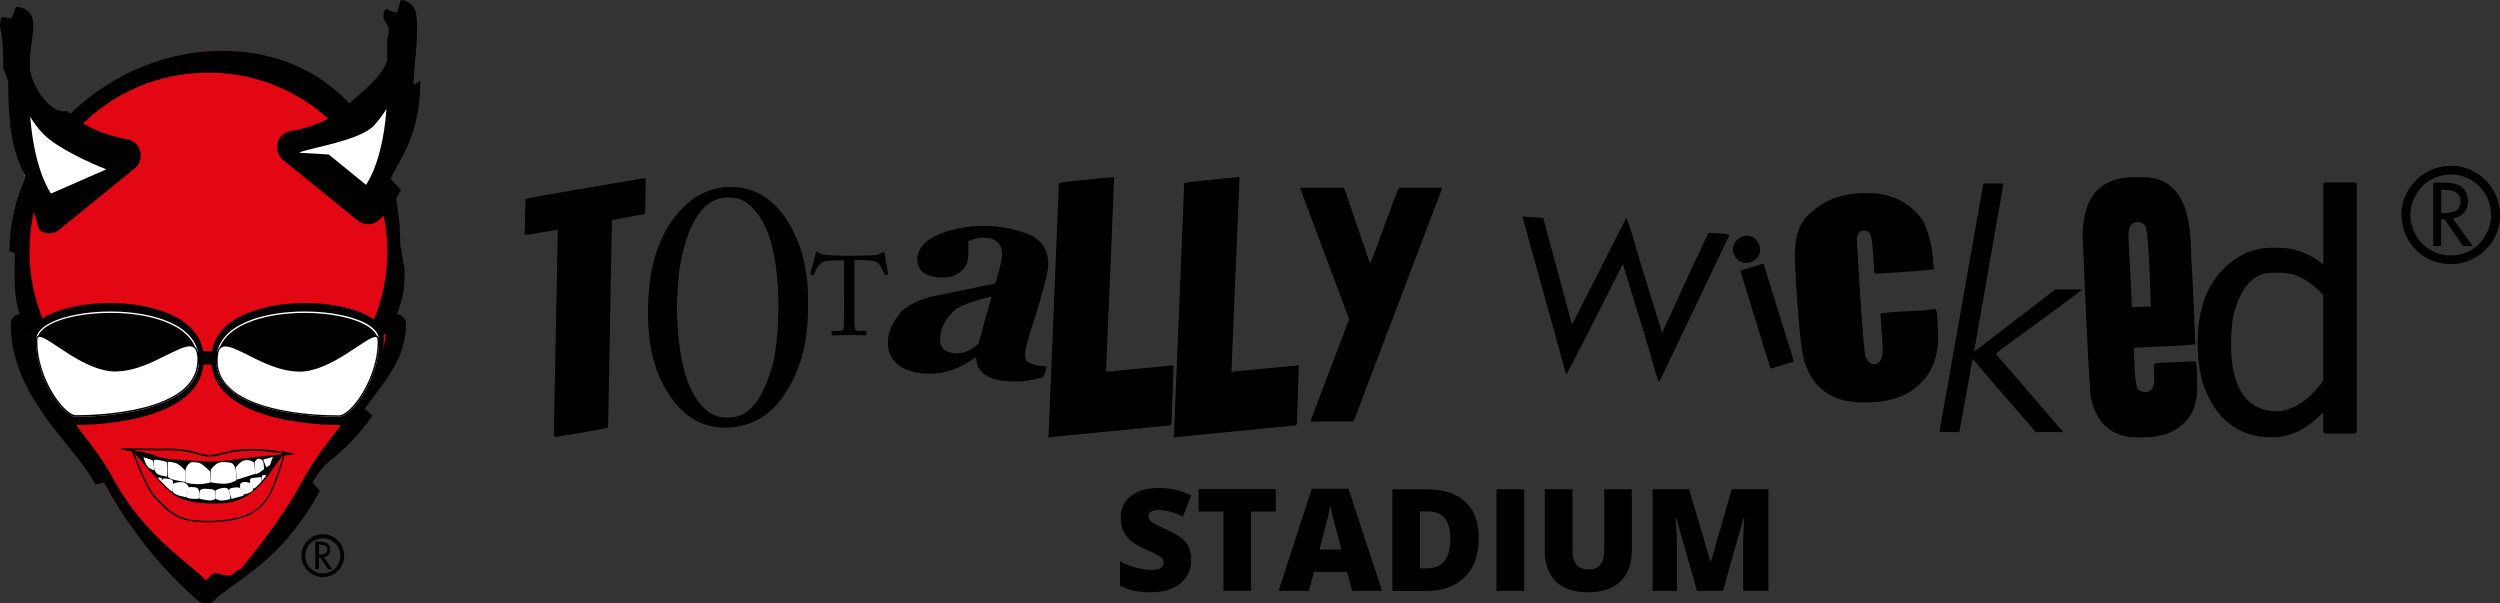 <svg xmlns="http://www.w3.org/2000/svg" xmlns:xlink="http://www.w3.org/1999/xlink" id="Layer_1" viewBox="0 0 157.95 38.1"><rect x="0" y="0" width="157.95" height="38.1" fill="#333333" stroke="none"/><defs><path id="SVGID_1_" d="M0 0h157.95v38.1H0z"/></defs><clipPath id="SVGID_2_"><use overflow="visible" xlink:href="#SVGID_1_"/></clipPath><path d="M40.73 11.25l.06.09v.45l-.03 1.73-2.1.39v.04l-.24 13.07c-.09.04-1.2.24-3.34.6l-.09-.09.25-13.02-2.01.34-.09-.09.03-.52v-.76l.04-.91c.21-.07 2.72-.51 7.52-1.32M46.14 11.81c2.1 0 3.61 1.39 4.53 4.16.25.98.38 1.92.38 2.83v.67c0 2.55-.68 4.6-2.04 6.17-.88.92-1.95 1.38-3.19 1.38-1.85 0-3.25-1.11-4.21-3.33-.45-1.1-.67-2.41-.67-3.92v-.06c0-3.43 1.01-5.86 3.04-7.28.73-.42 1.46-.62 2.16-.62m-3.37 7.6c.04 3.48.72 5.7 2.03 6.64.33.22.66.33.99.33h.29c1.29 0 2.24-1.26 2.84-3.77.17-1.01.26-2.08.26-3.19 0-3.47-.69-5.69-2.07-6.66-.33-.2-.68-.29-1.06-.29h-.03c-1.55 0-2.58 1.52-3.1 4.56-.08.79-.13 1.59-.15 2.38M51.57 15.9h.02c.03 0 .12.05.27.15 0 .05.55.09 1.64.11h.17c1.27 0 1.9-.04 1.9-.12.14-.09.23-.13.25-.13h.02c.04 0 .08.17.12.51l.15.9c0 .03-.06.05-.2.07-.19-.44-.35-.71-.45-.79 0-.04-.14-.09-.44-.13-.24-.02-.47-.04-.67-.04h-.37v3.96c0 .33.05.49.15.49 0 .01.04.02.12.02h.45l.04.05v.17c0 .03-.02.06-.06.07-.15-.01-.4-.02-.76-.02h-.41c-.44 0-.75.01-.91.02-.04 0-.06-.02-.06-.07v-.15c0-.04.01-.06.03-.06h.47c.17 0 .26-.07.26-.22l.01-.06.02-1.67v-2.51h-.43c-.59 0-.93.06-1.04.19-.17.16-.31.38-.41.65-.03.06-.05.1-.06.1h-.01c-.11 0-.17-.02-.19-.07l.35-1.34.03-.08zM62.15 14.27c1.11 0 2.14.22 3.11.65.65.42.97.98.97 1.68v.13c0 .51-.43 2.1-1.3 4.77-.11.42-.16.69-.16.82v.21c0 .34.38.54 1.14.6.14 0 .21.03.21.08-.11.43-.2.65-.28.65-.65.16-1.16.24-1.54.24h-.27c-1.25 0-2.01-.35-2.29-1.05l-.08-.46h-.03c-.97.68-1.9 1.02-2.81 1.02-1.44 0-2.34-.47-2.67-1.4l-.05-.43v-.19c0-.6.29-1.24.86-1.92.43-.4 1.07-.72 1.92-.94l3.88-.79c.12 0 .21-.2.28-.59.18-.58.27-1.02.27-1.32 0-.5-.25-.83-.75-.98l-.29-.03h-.25c-.19 0-.47.07-.84.22v.86c0 .66-.36 1.12-1.07 1.38l-.41.05h-.13c-.71 0-1.19-.17-1.43-.52-.1-.14-.16-.33-.19-.57 0-1.02.97-1.71 2.91-2.07.42-.06.85-.1 1.29-.1m-2.75 7.21c0 .49.3.77.91.84h.13c.48 0 .94-.2 1.38-.6l.83-2.99c-1.11.27-1.86.54-2.27.81-.65.55-.98 1.2-.98 1.94M70.36 11.19l.03.04v.03l-.51 12.23 4.26-.41v.03l-.12 3.58c0 .12-.04.19-.12.19l-7.65.75-.04-.04.04-.12.65-15.9c.06-.05 1.21-.18 3.46-.38M78.28 11.19l.03.04v.03l-.51 12.23 4.26-.41v.03l-.12 3.58c0 .12-.04.19-.12.19l-7.65.75-.04-.04.04-.12.65-15.9c.06-.05 1.21-.18 3.46-.38M82.13 11.88l.03-.02h2.72c.05 0 .2.4.45 1.21l1.23 3.57c.05-.03.53-1.31 1.44-3.83.21-.57.35-.89.4-.95h2.66l.05.05-5.59 14.72h-2.67l-.05-.05 2.44-6.41-3.11-8.29zM96.27 13.68l1.23.09 1.81 6.7h.03l3.39-6.67h.03c.08.09.37.99.85 2.69l1.39 4.5h.03c1.84-4.03 2.82-6.13 2.93-6.28h.03c.85.03 1.27.09 1.27.15l-4.41 9.24h-.04c-.09-.14-.3-.81-.63-2.03l-1.63-5.34h-.04c-2 3.96-3.17 6.26-3.53 6.89h-.04l-2.75-9.91.03-.03h.05zM110.34 14.89c.37 0 .64.19.81.58.03.09.05.2.05.3 0 .35-.19.61-.57.79-.1.03-.19.05-.28.05-.39 0-.65-.19-.81-.58-.04-.09-.05-.18-.05-.28 0-.34.18-.61.54-.79.09-.04.2-.06.31-.07m1.08 1.76l1.92 6.19-1.48.45-1.91-6.19 1.47-.45zM117.85 12.2h.13c1.55 0 2.73.6 3.56 1.8.39.97.59 1.81.59 2.52l.06.47c0 .05-1.24.16-3.7.31l-.08-.12c-.07-1.66-.18-2.49-.34-2.49-.05-.08-.16-.12-.31-.12-.3 0-.44.22-.44.65.28 4.89.47 7.34.56 7.34.14.3.3.45.51.45.37 0 .56-.32.56-.96V22l-.14-2.16c0-.07.87-.15 2.6-.22l.84-.09c.11 0 .17.32.17.96l.03.84c0 1.64-.69 2.84-2.07 3.59-.7.34-1.57.51-2.61.51-1.87 0-3.08-.76-3.64-2.27-.28-.38-.53-2.61-.73-6.7v-.33c0-1.32.36-2.24 1.09-2.75.85-.79 1.97-1.18 3.36-1.18M126.51 11.59l.06.06-1.85 10.58 5.13-3.94h1.67v.03c-.14.14-1.84 1.39-5.1 3.76l-.33.27 4.24 4.92-.04.03h-1.67c-2.3-2.64-3.62-4.18-3.96-4.62h-.03l-.84 4.62h-1.19l-.06-.06 2.77-15.65h1.2zM134.88 11.19h.49c1.4 0 2.31.72 2.75 2.17.21.72.32 1.7.32 2.94.06.77.15 2.58.26 5.44 0 .04-1.29.12-3.88.23.03 1.75.13 2.62.29 2.62 0 .07.13.14.39.19.41 0 .61-.28.61-.84l-.04-.91c.1-.06.18-.1.26-.1l2.36-.1c.09 0 .13.57.13 1.72 0 1.41-.66 2.38-1.97 2.88-.5.13-.94.2-1.33.2h-.48c-1.54 0-2.51-.79-2.91-2.36-.08 0-.26-3.45-.55-10.35.01-2.49 1.11-3.73 3.3-3.73m-.41 3.75l.23 4.5.1-.04 1.09-.04c-.1-3.4-.23-5.11-.38-5.11-.11-.15-.26-.23-.43-.23h-.03c-.39.01-.58.31-.58.92M146.88 11.52h1.92l.1.1v15.67l-.1.1h-1.92l-.1-.1v-1.25c-1 1.06-2.08 1.59-3.22 1.59-2.13 0-3.58-1.12-4.37-3.37-.23-.79-.34-1.62-.34-2.5v-.1c0-2.81 1.04-4.72 3.13-5.72.53-.19 1.03-.29 1.49-.29h.43c1.06 0 2.02.35 2.89 1.06v-5.09l.09-.1zm-5.92 10.14v.1c0 2.2.61 3.54 1.83 4.03.2.09.5.15.92.2 1.1 0 2.12-.64 3.07-1.92v-5.44c-.86-.93-1.76-1.4-2.69-1.4h-.53c-1.18 0-2 .9-2.45 2.69-.1.49-.15 1.07-.15 1.74" clip-path="url(#SVGID_2_)"/><path fill-rule="evenodd" d="M154.24 11.99c.15 0 .31 0 .46.02.11.01.22.04.31.07.09.03.17.08.23.13s.11.11.15.19c.07.14.09.36.04.56-.03.09-.06.16-.12.23s-.15.12-.24.17c-.24.11-.54.11-.83.1v-1.47m.73 1.82c.13-.02.26-.06.38-.12s.22-.14.31-.24c.19-.21.28-.51.27-.8-.01-.15-.04-.29-.09-.42-.05-.13-.13-.24-.22-.33-.09-.09-.2-.17-.34-.23-.28-.11-.63-.14-.94-.13h-.61v4.01h.5v-1.7h.21l1.18 1.7h.61l-1.26-1.74z" clip-path="url(#SVGID_2_)" clip-rule="evenodd"/><path fill-rule="evenodd" d="M155.24 16.11c.36-.06.73-.19 1.1-.46.11-.08.21-.16.3-.26.1-.09.18-.2.26-.31.51-.73.61-1.5.36-2.29-.04-.13-.09-.25-.15-.37s-.13-.23-.21-.34c-.08-.11-.17-.21-.26-.31-.09-.09-.2-.18-.3-.26-.73-.51-1.51-.61-2.29-.36-.13.04-.25.09-.37.15s-.23.13-.34.21c-.11.08-.21.17-.3.26s-.18.2-.26.31c-.51.73-.61 1.5-.36 2.29.04.13.09.25.15.37s.13.23.21.34c.08.11.17.21.26.31.1.1.2.18.3.26.61.43 1.25.56 1.9.46m.09.54c.31-.05.62-.15.92-.3.14-.07.28-.16.42-.25.13-.1.26-.2.37-.32.12-.11.22-.24.32-.37.62-.88.74-1.83.44-2.79-.05-.15-.11-.31-.19-.45-.07-.14-.16-.28-.25-.41-.1-.13-.2-.26-.32-.37-.11-.11-.24-.22-.37-.32-.88-.62-1.83-.74-2.79-.44-.15.05-.31.11-.45.19-.15.07-.28.16-.42.25-.13.1-.26.2-.37.32-.11.12-.22.24-.32.37-.62.88-.74 1.83-.44 2.79.05.15.11.31.19.45.07.15.16.28.25.42.1.13.2.26.32.37.12.12.24.22.37.32.74.51 1.53.66 2.32.54M20.14 34.41c.07 0 .14 0 .2.01.05.01.1.02.14.03.04.01.07.03.1.05.03.02.05.05.07.08.03.06.04.16.02.24-.01.04-.03.07-.05.1-.03.03-.06.05-.1.07-.1.05-.24.05-.36.05v-.63m.3.8c.06-.01.11-.03.16-.05.05-.03.1-.06.13-.11.08-.09.12-.22.12-.35 0-.06-.02-.13-.04-.18-.02-.06-.06-.1-.09-.14-.04-.04-.09-.08-.15-.1-.12-.05-.27-.06-.41-.06h-.26v1.75h.22v-.74h.09l.51.74H21l-.54-.76z" clip-path="url(#SVGID_2_)" clip-rule="evenodd"/><path fill-rule="evenodd" d="M20.57 36.21c.16-.03.32-.08.48-.2.05-.03.09-.07.13-.11.04-.04.08-.08.11-.13.22-.32.26-.65.16-1-.02-.06-.04-.11-.07-.16l-.09-.15c-.03-.05-.07-.09-.11-.13s-.09-.08-.13-.11c-.32-.22-.66-.26-1-.16-.06.02-.11.04-.16.07l-.15.09c-.05.03-.09.07-.13.11-.04.04-.08.08-.11.13-.22.32-.26.66-.16 1 .02.06.04.11.07.16l.09.15c.03.05.07.09.11.13.04.04.09.08.13.11.27.19.55.24.83.2m.04.23c.13-.02.27-.06.4-.13.06-.03.12-.07.18-.11.06-.04.11-.09.16-.14.05-.05.1-.1.14-.16.27-.38.32-.8.19-1.21-.02-.07-.05-.13-.08-.2-.03-.06-.07-.12-.11-.18-.04-.06-.09-.11-.14-.16-.05-.05-.1-.1-.16-.14-.38-.27-.8-.32-1.21-.19-.07.02-.13.05-.2.08-.06.03-.12.07-.18.11-.06.04-.11.09-.16.14-.05.05-.1.1-.14.16-.27.39-.32.8-.19 1.21.02.07.05.13.08.2.03.06.07.12.11.18.04.06.09.11.14.16.05.05.1.1.16.14.33.23.67.3 1.01.24" clip-path="url(#SVGID_2_)" clip-rule="evenodd"/><path fill="#E30613" d="M25.1 15.88c0-6.59-4.49-12.67-11.08-12.67S1.23 9.29 1.23 15.88c0 1.63.33 3.19.92 4.61h-.84c0 4.2 3.61 6.91 5.27 10.02 2.42 4.52 6.33 6.96 6.33 6.96h.2s4.21-2.44 6.63-6.96c1.66-3.12 5.27-5.83 5.27-10.02h-.84c.6-1.42.93-2.98.93-4.61" clip-path="url(#SVGID_2_)"/><path d="M12.91 38.1c-.17 0-.33-.07-.45-.19-.02-.02-3.4-2.78-5.88-7.41l-.55.11c-.78-1.46-2.09-2.72-3.23-4.36C1.66 24.62.68 22.76.68 20.47c0-.17.07-.33.18-.45.1-.1.24-.16.38-.18-.42-1.25-.3-2.46-.3-3.84l-.34-.12C.6 8.94 7.08 3.21 14.02 3.21s11.27 5.32 11.27 12.26l.27 1.53c0 1.39-.05 1.6-.47 2.85.14.02.27.08.38.18.12.12.18.28.18.45 0 2.29-1.48 3.73-2.61 5.36l.49.42c-.85 1.22-1.79 2.18-2.98 3.1-.31.34-.6.77-.8 1.14l.46.5c-2.48 4.63-5.56 5.75-6.65 6.92-.12.12-.28.19-.45.19h-.2zM3.84 25.54c1.08 1.55 2.41 3.02 3.3 4.67 1.93 3.62 4.85 5.37 5.88 6.46.09-.09.19-.21.31-.33.41-.45 1 .48 1.65-.3l.2-.06c1.3-1.57 2.84-3.56 4.02-5.76.89-1.65 2.22-3.12 3.3-4.67.96-1.38 1.71-2.79 1.87-4.43h-.18c-.21 0-.41-.11-.53-.28-.12-.18-.14-.4-.06-.59.56-1.34.87-2.81.87-4.36 0-3.12-1.26-5.95-3.31-7.99-2.05-2.05-4.87-3.31-7.99-3.31s-5.95 1.25-8 3.29c-2.05 2.05-3.31 4.87-3.31 7.99 0 1.55.31 3.02.87 4.36.08.2.06.42-.06.59-.12.18-.32.28-.53.28h-.17c.16 1.65.91 3.06 1.87 4.44" clip-path="url(#SVGID_2_)"/><path fill="#FFF" d="M23.25 13.12l-4.7-3.82s2.65-.35 4.31-2.06c1.54-1.59 2.09-4.8 2.42-6.19 1.15 9.95-2.03 12.07-2.03 12.07" clip-path="url(#SVGID_2_)"/><path d="M22.59 13.93l-4.7-3.82c-.32-.26-.46-.69-.35-1.09.11-.4.45-.69.86-.75h.01c.01 0 .04 0 .07-.01.06-.01.16-.03.28-.05.24-.05.58-.14.97-.28.78-.27 1.71-.73 2.37-1.41.58-.58 2.02-1.59 2.36-2.69V2.47c.35-1.11-.38-.93-.21-1.67.12-.49.33-.03.83 0l.25-.8c.51.03.92.42.97.92.18 1.57-.17 3.24-.17 4.46l.43-.28c0 3.37-1.24 4.85-1.89 6.21l.66.69c-.65 1.36-1.36 1.9-1.5 1.99-.18.12-.38.18-.58.18-.23-.01-.47-.09-.66-.24m.66-.81l.66-.81-.66.81zm-.12-1.44c.1-.16.21-.35.32-.58.39-.81.81-2.14.97-4.22-.24.38-.51.75-.82 1.08-.88.91-3.85 1.35-4.75 1.69l1.92.11 2.36 1.92z" clip-path="url(#SVGID_2_)"/><path fill="#FFF" d="M3.1 13.68l4.75-3.86S5.17 9.46 3.5 7.74C1.94 6.13 1.39 2.89 1.06 1.49-.11 11.54 3.1 13.68 3.1 13.68" clip-path="url(#SVGID_2_)"/><path d="M2.52 14.56c-.14-.09-.29-1.22-.94-2.59v-.84C.92 9.75.52 8.54.52 5.14L.21 4.3c0-2.6-.27-2.26-.19-2.93.06-.51.21-.19.72-.22L1 .44c.51-.03.97.31 1.08.81.17.74-.44 2.45-.09 3.57.35 1.11 1.37 2.42 2.26 2.19.65.67 1.55 1.13 2.32 1.4.76.27 1.37.37 1.41.37.42.06.77.36.88.76.11.4-.02.84-.35 1.1L3.76 14.5c-.19.16-.43.24-.66.24-.2-.01-.41-.06-.58-.18m.58-.88l.28-.42-.28.42zM2.63 11c.2.55.41.95.59 1.23l3.5-1.53c-.91-.35-3.08-1.32-3.98-2.23-.32-.33-.59-.7-.83-1.09.13 1.63.42 2.8.72 3.62M11.74 28.99c-.1 0-3.34-.54-3.34-.54l-.03.2s1.57 3.67 5.05 3.67S18 28.68 18 28.68l-3.21.25-3.05.06z" clip-path="url(#SVGID_2_)"/><path fill="#FFF" d="M9.07 28.89s.15.57.31.66c.16.09.38.18.38.18l-.11-.65-.58-.19z" clip-path="url(#SVGID_2_)"/><path fill="#FFF" d="M10.55 29.2c-.09-.06-.59-.16-.76-.16-.17 0-.07.75.13.89s.64.18.64.18l-.01-.91zM11.7 29.74c-.09-.13-.38-.42-.62-.49s-.48-.08-.48-.08-.04.82.03.98c.07.16 1.1.3 1.1.3l-.03-.71z" clip-path="url(#SVGID_2_)"/><path fill="#FFF" d="M13.28 29.8s-.49-.57-.9-.62-.57.24-.64.43c-.07.19 0 .88 0 .88s.24.09.72.1.86-.12.86-.12l-.04-.67zM17.24 28.86l-.18.52-.24.15-.19-.49zM16.09 29.22s.04-.18.21-.23c.17-.05.35.1.36.32.01.22.03.32.03.32s-.13.12-.27.21c-.13.09-.29.12-.29.12l-.04-.74zM9.75 30.28l.29-.11.18.03.01.41zM17.01 30.12l-.29-.11-.17.03-.02.41z" clip-path="url(#SVGID_2_)"/><path fill="#FFF" d="M10.24 30.74l.61.46s.11-.42.09-.61c-.01-.19 0-.3-.24-.32-.24-.02-.36-.12-.47.08-.09.2.01.39.01.39" clip-path="url(#SVGID_2_)"/><path fill="#FFF" d="M11.93 30.78s-.13-.32-.45-.32-.55.07-.55.14-.07.45 0 .52-.01.12.31.18.52.14.55.11c.02-.03.14-.63.14-.63" clip-path="url(#SVGID_2_)"/><path fill="#FFF" d="M12.62 31.49c.01-.06-.03-.47-.08-.57-.05-.1-.15-.14-.32-.14s-.35-.06-.36.16c-.01.22-.08.47-.08.47s.05.07.32.1.52-.02.52-.02" clip-path="url(#SVGID_2_)"/><path fill="#FFF" d="M13.06 30.89c.21 0 .51 0 .53.18.03.18.03.44.03.44s-.16.15-.48.1c-.32-.05-.51-.09-.51-.09s-.11-.5.07-.59c.18-.09.36-.04.36-.04" clip-path="url(#SVGID_2_)"/><path fill="#FFF" d="M13.82 30.89c.1-.03.5-.16.61.04.11.2.12.6.12.6s-.45.13-.65.09c-.2-.04-.27-.11-.27-.11s-.05-.52 0-.54c.05-.02.19-.08.19-.08M15.82 30.43s-.12-.2.13-.23.55-.06.55-.06l.05.37-.31.35h-.21l-.28-.34.07-.09z" clip-path="url(#SVGID_2_)"/><path fill="#E30613" d="M10.22 28.4c.66-.03 1.38 0 2.07.2s.93.28 1.76.06c.83-.23 1.35-.23 2.11-.23.76 0 2.36.27 2.36.27s-1.29.07-2.88.27c-1.59.2-1.97.28-3.11.2-1.14-.09-2.21-.09-2.73-.34-.52-.26-2.17-.46-2.17-.46l2.59.03z" clip-path="url(#SVGID_2_)"/><path d="M12.53 29.22c-1.14-.09-2.21-.08-2.75-.35-.25-.12-.79-.24-1.26-.32-.48-.08-.89-.14-.89-.14l.01-.09 2.58.03c.14 0 .28-.01.42-.01.54 0 1.12.05 1.67.21.4.12.65.19.94.19.21 0 .45-.04.8-.14.83-.23 1.36-.23 2.12-.23.77 0 2.37.27 2.37.27v.09s-1.29.07-2.88.27c-1.17.15-1.69.23-2.34.23-.25.02-.49.01-.79-.01m-2.71-.43c.5.25 1.57.25 2.71.34.3.02.54.03.77.03.64 0 1.15-.08 2.33-.23 1.06-.13 1.98-.21 2.48-.24-.52-.08-1.44-.21-1.95-.21-.76 0-1.27 0-2.09.23-.35.1-.6.14-.82.14-.31 0-.56-.08-.96-.19-.54-.16-1.11-.21-1.64-.21-.14 0-.28 0-.41.01v-.04.04l-1.9-.03c.49.07 1.17.21 1.48.36" clip-path="url(#SVGID_2_)"/><path fill="#E30613" d="M8.55 28.9s.74 2.08 1.38 2.65c.64.57 1.07 1.54 3.66 1.4 2.58-.14 3.22-1.08 3.72-2.31s.67-2.11.67-2.11-.47.66-1.01 1.4c-.54.74-1.46 1.83-3.13 1.84-1.67.01-2.37-.16-3.08-.73-.7-.57-2.41-2.65-2.41-2.65l.2.51z" clip-path="url(#SVGID_2_)"/><path d="M9.89 31.58c-.66-.59-1.39-2.67-1.39-2.67l-.2-.51.08-.04s.43.52.94 1.11c.51.59 1.12 1.25 1.47 1.53.67.54 1.33.72 2.88.72h.17c1.65-.01 2.56-1.08 3.09-1.82.54-.74 1.01-1.4 1.01-1.4l.08.03s-.17.89-.67 2.12-1.17 2.2-3.76 2.34c-.17.01-.34.01-.49.01h-.02c-2.16.01-2.61-.9-3.19-1.42m-.85-1.59c.26.59.61 1.25.92 1.52.61.54 1 1.4 3.14 1.4.15 0 .31 0 .49-.01 2.57-.15 3.18-1.06 3.68-2.28.35-.87.54-1.56.62-1.89-.18.24-.51.71-.88 1.22-.54.74-1.47 1.85-3.16 1.86h-.17c-1.55 0-2.25-.18-2.94-.74-.57-.47-1.79-1.9-2.24-2.44l.1.25-.05.02.04-.02s.18.52.45 1.11" clip-path="url(#SVGID_2_)"/><path fill="#FFF" d="M14.9 29.53s.29-.44.64-.46.52.17.52.17l.07.69-1.18.38-.05-.78zM15.17 30.7s-.05-.2.2-.24c.25-.04.43.05.56.2.13.15.08.33-.05.41-.13.08-.49.2-.51.17-.01-.03-.05-.27-.05-.27l-.15-.13v-.14z" clip-path="url(#SVGID_2_)"/><path fill="#FFF" d="M14.6 30.84s.29-.07.47-.04c.17.03.27.19.28.23.01.04.03.29.03.29l-.75.2s-.18-.49-.16-.57c.02-.08.13-.11.13-.11M14.91 29.89c0-.08-.01-.63-.41-.67-.4-.04-.61-.05-.83.1-.21.15-.36.35-.36.35l.02.8s.56.13.99.08c.43-.05.62-.22.62-.22l-.03-.44z" clip-path="url(#SVGID_2_)"/><path d="M21.64 26.85s-8.54.21-8.29-4.35c.26-4.55 10.79-3.94 10.89-1.33.11 2.61-1.68 5.58-2.6 5.68" clip-path="url(#SVGID_2_)"/><path d="M21.46 26.28s-8 .17-7.76-3.7c.24-3.87 10.1-3.35 10.2-1.13s-1.58 4.74-2.44 4.83" clip-path="url(#SVGID_2_)"/><path fill="#FFF" d="M22.46 20.15c.87.3 1.46.74 1.49 1.3v.19c0 1.1-.4 2.24-.91 3.13-.51.88-1.12 1.51-1.57 1.56v-.05.05h-.15c-.55 0-2.45-.04-4.23-.5-1.77-.46-3.42-1.35-3.43-3.08 0-.06 0-.11.01-.17.14-2.08 2.95-2.9 5.58-2.9 1.18 0 2.34.17 3.21.47m.5 4.57c.5-.87.9-2.01.9-3.08v-.18c-.02-.49-.57-.92-1.43-1.22-.86-.3-2.01-.47-3.19-.47-2.62 0-5.37.83-5.49 2.81 0 .06-.01.11-.01.17 0 1.66 1.6 2.53 3.36 2.99 1.76.46 3.66.49 4.2.49h.15c.39-.03 1.01-.64 1.51-1.51" clip-path="url(#SVGID_2_)"/><path fill="#FFF" d="M21.46 26.28s-8 .17-7.76-3.7c.13-2.06 2.54.82 5.2.84 2.33.02 4.95-3.01 5-1.98.1 2.23-1.58 4.75-2.44 4.84" clip-path="url(#SVGID_2_)"/><path d="M23.95 21.45v.19c0 1.1-.4 2.24-.91 3.13-.51.88-1.12 1.51-1.57 1.56v-.05.05h-.15c-.55 0-2.45-.03-4.23-.5-1.77-.46-3.42-1.35-3.43-3.08 0-.06 0-.11.01-.17.03-.55.24-.79.58-.79.46 0 1.13.4 1.94.79.81.4 1.75.79 2.72.8h.02c.98 0 2.01-.54 2.88-1.09.88-.55 1.56-1.1 1.91-1.1h.01c.13 0 .22.1.22.26m-.99 3.27c.5-.87.9-2.01.9-3.08 0-.06 0-.12-.01-.18-.01-.14-.05-.17-.13-.17-.28-.01-1 .54-1.87 1.09-.88.55-1.92 1.1-2.93 1.1h-.02c-.99-.01-1.94-.41-2.76-.81-.81-.4-1.49-.78-1.9-.78-.29 0-.45.16-.49.7 0 .06-.01.11-.01.17 0 1.66 1.6 2.53 3.36 2.99 1.76.46 3.66.49 4.2.49h.15c.39-.04 1.01-.65 1.51-1.52M4.58 26.85s8.54.21 8.29-4.35c-.26-4.55-10.79-3.94-10.9-1.33-.1 2.61 1.69 5.58 2.61 5.68" clip-path="url(#SVGID_2_)"/><path d="M4.76 26.28s8 .17 7.76-3.7c-.24-3.87-10.1-3.35-10.2-1.13-.1 2.22 1.58 4.74 2.44 4.83" clip-path="url(#SVGID_2_)"/><path fill="#FFF" d="M12.56 22.58c0 .06.01.12.01.17 0 1.73-1.66 2.62-3.43 3.08-1.77.46-3.68.5-4.22.5h-.15v-.05l-.01.05c-.45-.05-1.06-.68-1.57-1.56-.51-.89-.91-2.03-.91-3.13v-.19c.03-.56.62-1 1.49-1.3.87-.3 2.03-.47 3.22-.47 2.62 0 5.43.81 5.57 2.9m-3.44 3.16c1.76-.46 3.36-1.33 3.36-2.99 0-.05 0-.11-.01-.17-.11-1.99-2.87-2.82-5.49-2.81-1.18 0-2.33.17-3.19.46-.86.3-1.41.73-1.43 1.22v.18c0 1.08.4 2.21.9 3.08.5.87 1.12 1.48 1.5 1.52h.15c.56 0 2.45-.03 4.21-.49" clip-path="url(#SVGID_2_)"/><path fill="#FFF" d="M4.76 26.28s8 .17 7.76-3.7c-.13-2.06-2.54.82-5.2.84-2.33.02-4.95-3.01-5-1.98-.1 2.23 1.58 4.75 2.44 4.84" clip-path="url(#SVGID_2_)"/><path d="M2.49 21.19c.35.01 1.04.56 1.91 1.1.87.55 1.91 1.09 2.88 1.09h.03c.97-.01 1.91-.4 2.72-.8.81-.39 1.48-.79 1.94-.79.34-.01.56.24.58.79 0 .06.01.11.01.17 0 1.73-1.66 2.62-3.43 3.08-1.77.46-3.68.5-4.22.5h-.16v-.04.04c-.45-.05-1.06-.68-1.57-1.56-.51-.89-.91-2.03-.91-3.13v-.19c0-.16.09-.26.22-.26m1.87 1.18c-.87-.55-1.59-1.1-1.87-1.09-.08 0-.12.03-.13.17v.18c0 1.08.4 2.21.9 3.08.5.87 1.12 1.48 1.5 1.52h.15c.54 0 2.44-.04 4.2-.49 1.76-.46 3.36-1.33 3.36-2.99v-.17c-.04-.54-.21-.7-.49-.7-.41 0-1.09.39-1.91.78-.81.4-1.76.8-2.76.81h-.03c-1 0-2.04-.55-2.92-1.1" clip-path="url(#SVGID_2_)"/><path d="M12.51 22.19h1.22v.84h-1.22z" clip-path="url(#SVGID_2_)"/><g><path d="M75.26 35.38c0 .4-.1.75-.3 1.06-.2.31-.49.55-.87.72-.38.17-.83.26-1.34.26-.43 0-.79-.03-1.08-.09-.29-.06-.59-.17-.91-.31v-1.55c.33.17.67.3 1.03.4.36.1.69.14.98.14.26 0 .45-.04.57-.13.12-.09.18-.2.18-.34 0-.09-.02-.17-.07-.23-.05-.07-.13-.13-.23-.2-.11-.07-.39-.21-.85-.41-.42-.19-.73-.38-.94-.55-.21-.18-.36-.38-.47-.62-.1-.23-.15-.51-.15-.82 0-.59.21-1.05.65-1.38.43-.33 1.02-.5 1.78-.5.66 0 1.34.15 2.03.46l-.53 1.34c-.6-.28-1.12-.41-1.55-.41-.23 0-.39.04-.49.12-.1.08-.15.18-.15.29 0 .13.07.24.2.34.13.1.48.28 1.06.54.55.25.94.52 1.15.8.19.28.3.64.3 1.07zM79.04 37.33H77.3v-5.01h-1.57V30.9h4.87v1.42h-1.56v5.01zM85.43 37.33l-.32-1.2h-2.09l-.33 1.2h-1.91l2.1-6.45h2.32l2.12 6.45h-1.89zm-.68-2.62l-.28-1.05c-.06-.23-.14-.54-.24-.91-.09-.37-.15-.64-.18-.8-.03.15-.08.4-.16.74-.08.34-.25 1.02-.52 2.03h1.38zM93.43 33.99c0 1.07-.3 1.9-.89 2.48-.59.58-1.42.87-2.49.87h-2.08v-6.42h2.22c1.03 0 1.83.26 2.39.79.57.52.85 1.28.85 2.28zm-1.8.06c0-.59-.12-1.03-.35-1.31-.23-.28-.59-.43-1.06-.43h-.51v3.6h.39c.53 0 .91-.15 1.16-.46.25-.31.37-.77.37-1.4zM94.55 37.33v-6.42h1.75v6.42h-1.75zM103.1 30.91v3.87c0 .84-.24 1.49-.71 1.95-.48.46-1.16.69-2.06.69-.88 0-1.55-.22-2.02-.67-.47-.45-.71-1.09-.71-1.93v-3.91h1.75v3.77c0 .45.08.78.25.99.17.21.42.31.75.31.35 0 .61-.1.77-.31.16-.2.24-.54.24-1v-3.76h1.74zM107.21 37.33l-1.31-4.63h-.04c.06.79.09 1.4.09 1.84v2.79h-1.54v-6.42h2.31l1.34 4.56h.04l1.31-4.56h2.32v6.42h-1.6v-2.82c0-.15 0-.31.01-.49 0-.18.02-.62.06-1.31h-.04l-1.3 4.62h-1.65z"/></g></svg>
